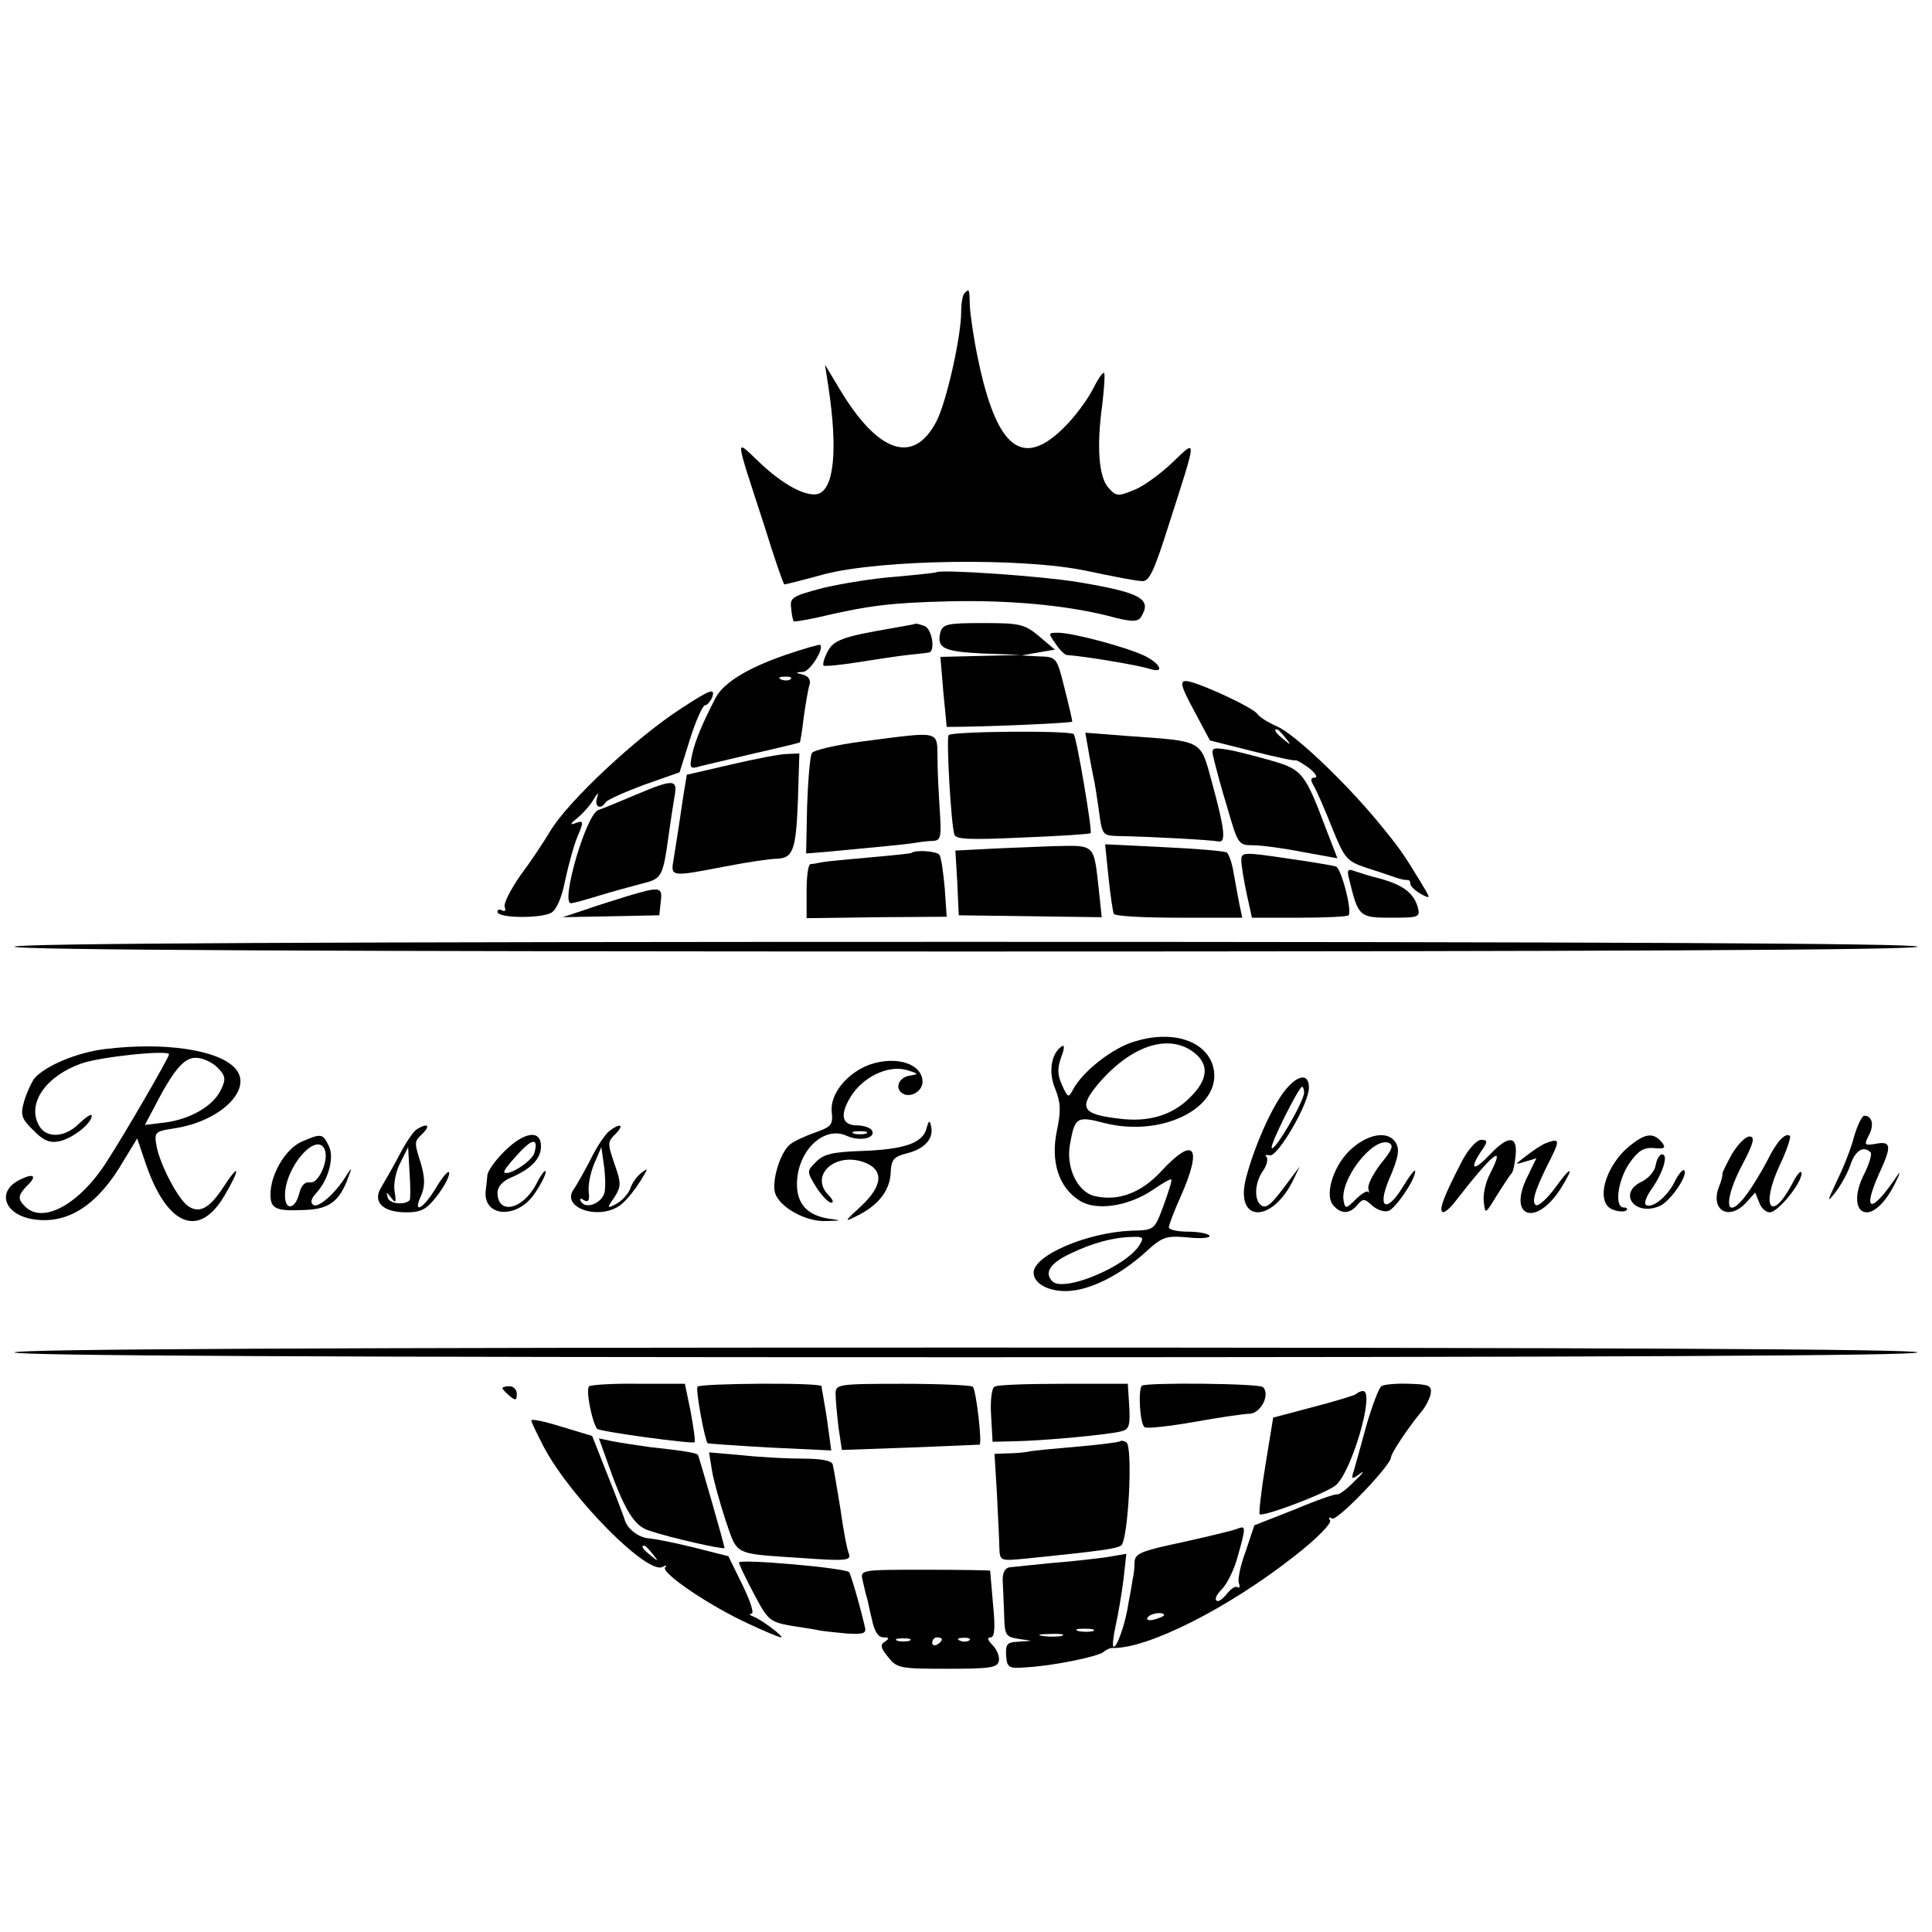 <?xml version="1.0" standalone="no"?>
<!DOCTYPE svg PUBLIC "-//W3C//DTD SVG 20010904//EN"
 "http://www.w3.org/TR/2001/REC-SVG-20010904/DTD/svg10.dtd">
<svg version="1.0" xmlns="http://www.w3.org/2000/svg"
 width="400pt" height="400pt" viewBox="0 0 400 400"
 preserveAspectRatio="xMidYMid meet">
<g transform="translate(0,400) scale(0.1,-0.1)"
fill="#000000" stroke="none">
<path d="M1997 3393 c-4 -3 -7 -21 -7 -39 0 -50 -30 -185 -51 -226 -47 -91
-121 -67 -201 67 l-30 50 7 -45 c20 -132 12 -215 -23 -223 -25 -5 -72 20 -121
67 -50 47 -51 60 11 -131 21 -68 40 -123 42 -123 2 0 39 9 82 21 119 31 413
35 544 7 52 -11 103 -21 114 -21 15 -2 25 19 56 117 59 184 59 178 8 129 -24
-23 -59 -49 -79 -57 -34 -14 -38 -14 -54 4 -20 22 -25 85 -13 171 4 34 6 64 4
67 -3 2 -13 -13 -24 -35 -11 -21 -36 -55 -56 -75 -88 -90 -142 -49 -181 138
-9 42 -16 92 -17 110 -1 37 -1 37 -11 27z"/>
<path d="M1938 2815 c-2 -1 -39 -5 -83 -9 -44 -3 -111 -14 -150 -23 -64 -17
-70 -20 -67 -42 1 -14 4 -26 5 -27 1 -2 23 2 47 7 110 26 156 31 274 34 125 3
242 -8 330 -30 48 -13 61 -13 68 -3 24 38 1 51 -131 73 -72 12 -285 27 -293
20z"/>
<path d="M1845 2699 c-99 -17 -120 -24 -132 -49 -7 -13 -10 -26 -8 -28 2 -2
34 1 72 7 37 6 84 13 103 15 19 2 38 4 43 5 14 2 7 49 -9 55 -9 3 -16 5 -17 5
-1 -1 -24 -5 -52 -10z"/>
<path d="M1947 2691 c-8 -33 6 -40 88 -44 l80 -3 -84 -2 -84 -2 6 -72 c4 -40
7 -73 7 -73 82 0 260 8 260 11 0 3 -7 34 -16 69 -16 65 -17 65 -53 66 l-36 2
34 6 35 6 -33 28 c-30 25 -40 27 -116 27 -73 0 -83 -2 -88 -19z"/>
<path d="M2185 2668 c8 -13 19 -23 23 -24 40 -3 148 -21 173 -29 32 -10 21 12
-13 28 -39 18 -147 47 -178 47 -20 0 -20 -1 -5 -22z"/>
<path d="M1626 2644 c-78 -27 -127 -57 -144 -88 -28 -54 -43 -90 -49 -118 -6
-29 -5 -31 18 -24 13 3 64 15 114 27 49 11 90 21 91 22 1 1 5 25 8 52 4 28 9
58 12 67 3 10 -2 18 -13 21 -17 4 -17 5 0 6 14 1 44 48 35 56 -2 1 -34 -8 -72
-21z m11 -50 c-3 -3 -12 -4 -19 -1 -8 3 -5 6 6 6 11 1 17 -2 13 -5z"/>
<path d="M2472 2529 l33 -62 87 -22 c48 -12 89 -21 90 -19 2 1 14 -6 28 -16
14 -11 19 -20 12 -20 -9 0 -9 -5 -2 -17 6 -10 23 -49 38 -87 26 -64 30 -69 72
-83 25 -8 52 -17 60 -20 8 -3 18 -5 23 -5 4 1 7 -2 7 -8 0 -5 10 -14 22 -21
21 -11 21 -11 -2 27 -36 59 -43 69 -90 126 -71 85 -171 179 -206 194 -18 8
-36 19 -40 25 -8 14 -128 69 -149 69 -13 0 -9 -13 17 -61z m189 -56 c13 -16
12 -17 -3 -4 -17 13 -22 21 -14 21 2 0 10 -8 17 -17z"/>
<path d="M1410 2533 c-93 -60 -234 -192 -271 -254 -13 -22 -41 -64 -62 -92
-20 -29 -35 -58 -32 -65 3 -7 0 -10 -5 -7 -6 3 -10 2 -10 -3 0 -13 88 -14 111
-2 11 6 22 31 29 67 7 32 18 73 26 92 13 30 12 33 -4 27 -13 -5 -12 -2 4 11
12 10 27 27 33 38 9 15 11 15 7 3 -6 -19 8 -25 18 -9 3 5 39 21 79 36 l74 26
22 70 c12 38 26 69 31 69 4 0 10 7 14 15 8 22 -3 18 -64 -22z"/>
<path d="M1964 2478 c-5 -8 5 -185 12 -206 3 -10 34 -11 141 -6 76 3 139 7
141 9 4 4 -29 199 -35 205 -7 8 -254 6 -259 -2z"/>
<path d="M1786 2465 c-54 -7 -101 -18 -105 -24 -4 -6 -8 -56 -10 -110 l-2 -98
38 3 c108 10 170 16 188 19 11 2 28 4 37 4 16 1 17 9 14 59 -2 31 -5 81 -5
110 -1 61 9 58 -155 37z"/>
<path d="M2253 2449 c3 -19 8 -43 10 -54 3 -11 8 -44 12 -72 7 -53 7 -53 43
-54 61 -1 190 -8 204 -11 17 -4 14 24 -13 123 -24 88 -17 84 -172 95 l-90 7 6
-34z"/>
<path d="M2513 2429 c3 -13 15 -59 28 -101 22 -76 23 -78 53 -78 17 0 63 -6
103 -14 l72 -13 -24 62 c-43 114 -49 122 -112 140 -32 9 -73 20 -92 23 -32 5
-34 4 -28 -19z"/>
<path d="M1513 2417 l-91 -21 -7 -42 c-7 -49 -13 -87 -20 -131 -7 -39 -8 -39
106 -17 46 9 94 16 106 16 35 1 41 17 45 121 l3 97 -25 -1 c-14 0 -66 -10
-117 -22z"/>
<path d="M1315 2354 c-33 -14 -67 -28 -76 -31 -25 -7 -79 -193 -57 -193 5 0
30 7 56 15 26 8 66 19 89 25 44 11 45 12 58 105 3 22 8 55 11 73 8 40 0 40
-81 6z"/>
<path d="M2037 2242 l-59 -3 4 -67 3 -67 148 -2 148 -2 -6 57 c-11 97 -6 92
-98 90 -45 -2 -108 -4 -140 -6z"/>
<path d="M2295 2184 c4 -38 9 -72 11 -76 3 -5 64 -8 135 -8 l131 0 -6 28 c-3
15 -8 44 -12 65 -3 20 -10 39 -14 42 -5 3 -63 8 -130 11 l-122 6 7 -68z"/>
<path d="M1887 2234 c-1 -1 -39 -5 -84 -9 -45 -4 -90 -8 -100 -10 -10 -2 -21
-4 -25 -4 -5 -1 -8 -26 -8 -56 l0 -56 145 2 145 1 -4 59 c-3 32 -7 63 -11 69
-5 8 -50 11 -58 4z"/>
<path d="M2570 2219 c0 -10 5 -41 11 -69 l11 -50 97 0 c54 0 100 2 103 5 8 9
-15 97 -26 101 -6 2 -53 10 -103 17 -88 13 -93 13 -93 -4z"/>
<path d="M2794 2177 c18 -75 21 -77 86 -77 59 0 61 1 55 23 -9 29 -31 45 -78
58 -21 5 -45 13 -54 16 -13 5 -15 1 -9 -20z"/>
<path d="M1300 2145 c-25 -8 -65 -20 -90 -29 l-45 -15 100 2 100 2 3 28 c4 31
-1 32 -68 12z"/>
<path d="M30 2040 c0 -7 663 -10 1970 -10 1307 0 1970 3 1970 10 0 7 -663 10
-1970 10 -1307 0 -1970 -3 -1970 -10z"/>
<path d="M2350 1844 c-46 -13 -108 -62 -128 -99 -10 -19 -11 -18 -23 8 -10 22
-10 35 -2 58 7 17 7 27 2 23 -23 -14 -29 -55 -14 -89 11 -28 12 -45 3 -87 -13
-63 4 -116 46 -143 34 -23 101 -13 152 21 20 14 38 24 39 22 2 -2 -6 -26 -16
-54 -19 -51 -19 -51 -67 -52 -92 -4 -202 -51 -202 -87 0 -22 30 -39 69 -38 46
1 109 32 162 80 36 33 43 35 89 31 27 -3 47 -1 44 4 -3 4 -23 8 -45 8 -21 0
-39 4 -39 9 0 5 11 34 25 65 45 102 28 125 -40 52 -42 -46 -90 -64 -140 -52
-34 9 -58 58 -50 105 10 58 14 61 71 46 125 -32 253 37 224 122 -18 50 -85 70
-160 47z m122 -23 c32 -25 29 -56 -7 -92 -37 -38 -87 -53 -148 -45 -79 9 -86
23 -38 78 67 75 142 98 193 59z m-113 -399 c-28 -45 -157 -98 -180 -75 -18 18
-5 38 38 58 44 21 86 33 126 34 24 1 26 -1 16 -17z"/>
<path d="M217 1828 c-58 -7 -124 -35 -146 -61 -6 -8 -16 -30 -21 -47 -8 -28
-6 -36 19 -60 20 -21 34 -27 53 -23 27 5 68 37 68 53 0 5 -11 -2 -25 -15 -30
-31 -70 -33 -85 -4 -24 45 15 101 88 127 39 14 182 29 182 19 0 -6 -90 -162
-129 -222 -56 -88 -132 -130 -169 -93 -16 16 -15 23 4 43 22 21 14 27 -16 12
-49 -25 -30 -74 33 -82 70 -9 131 32 183 122 l28 46 17 -50 c44 -131 111 -159
164 -68 33 56 32 70 -2 18 -29 -45 -51 -57 -75 -39 -21 16 -58 88 -64 124 -5
28 -3 30 38 36 96 15 163 82 125 124 -35 39 -148 55 -270 40z m233 -38 c17
-17 18 -24 8 -45 -15 -34 -63 -62 -116 -69 l-42 -5 17 32 c41 80 63 107 88
107 14 0 34 -9 45 -20z"/>
<path d="M1801 1796 c-47 -17 -83 -61 -79 -98 3 -27 -1 -31 -35 -43 -20 -7
-44 -18 -52 -25 -20 -17 -38 -76 -30 -101 10 -29 64 -59 105 -57 34 1 34 1 5
5 -43 7 -65 30 -65 71 0 69 56 123 104 100 27 -12 61 -4 51 12 -3 5 -17 10
-30 10 -32 0 -37 21 -14 59 25 41 77 66 115 56 27 -8 27 -9 7 -12 -23 -4 -31
-27 -14 -37 16 -10 41 5 41 24 0 37 -53 55 -109 36z m-8 -143 c-7 -2 -19 -2
-25 0 -7 3 -2 5 12 5 14 0 19 -2 13 -5z"/>
<path d="M2657 1738 c-27 -37 -60 -112 -77 -176 -25 -95 55 -96 99 -2 l12 25
-18 -24 c-39 -53 -50 -64 -61 -57 -16 10 -15 47 3 72 8 12 11 25 7 29 -4 3 -1
5 7 3 16 -4 81 107 81 140 0 32 -25 27 -53 -10z m43 0 c0 -18 -60 -121 -67
-115 -5 5 56 127 63 127 2 0 4 -6 4 -12z"/>
<path d="M3839 1648 c-6 -24 -22 -65 -36 -93 -20 -43 -21 -46 -4 -25 11 14 26
40 32 58 10 30 27 41 42 26 3 -4 -3 -24 -14 -46 -21 -41 -18 -78 6 -78 18 0
42 25 60 63 9 18 10 23 3 13 -53 -79 -74 -78 -38 3 27 58 26 69 -6 63 -24 -4
-25 -3 -15 17 12 22 7 41 -9 41 -5 0 -14 -19 -21 -42z"/>
<path d="M1918 1663 c-8 -30 -47 -43 -135 -46 -57 -2 -77 -6 -93 -22 -20 -20
-20 -20 0 -53 11 -17 25 -32 31 -32 6 0 3 7 -6 16 -39 40 13 89 73 68 42 -15
41 -48 -5 -91 -36 -33 -36 -34 -8 -20 44 22 67 52 69 88 1 28 6 34 33 41 37 9
56 30 51 55 -3 15 -5 14 -10 -4z"/>
<path d="M863 1662 c-7 -4 -23 -28 -36 -53 -13 -25 -30 -54 -37 -66 -20 -31 2
-53 51 -53 31 0 42 6 63 33 15 19 26 40 26 48 0 8 -12 -5 -26 -28 -27 -46 -51
-59 -32 -18 8 19 8 35 0 64 -15 48 -15 47 4 65 16 17 8 21 -13 8z m-15 -147
c-11 -11 -42 -7 -45 5 -4 13 -3 13 7 0 9 -12 11 -10 7 13 -3 16 3 43 12 60
l16 32 3 -54 c2 -29 2 -55 0 -56z"/>
<path d="M1260 1657 c-8 -7 -25 -32 -37 -57 -13 -25 -28 -52 -35 -62 -29 -40
58 -67 100 -30 11 9 28 31 38 47 16 26 17 28 2 17 -10 -8 -20 -22 -23 -33 -4
-10 -16 -24 -28 -31 -21 -11 -21 -10 -5 13 14 22 14 30 2 64 -17 50 -17 50 2
69 18 19 6 21 -16 3z m-8 -124 c-4 -23 -38 -38 -49 -21 -4 7 -1 8 6 3 9 -5 12
0 10 16 -2 13 3 40 11 59 l15 35 5 -35 c3 -19 4 -45 2 -57z"/>
<path d="M624 1636 c-33 -15 -64 -67 -64 -109 0 -30 11 -35 73 -32 50 2 71 19
89 70 7 19 7 19 -5 1 -22 -36 -57 -67 -68 -61 -7 5 -5 13 5 24 27 29 39 77 26
100 -12 24 -15 25 -56 7z m49 -18 c7 -23 -14 -69 -31 -66 -10 2 -18 -6 -22
-21 -8 -35 -30 -39 -30 -6 0 60 68 136 83 93z"/>
<path d="M1044 1616 c-19 -19 -35 -41 -35 -50 -1 -9 -2 -22 -3 -28 -9 -58 64
-64 101 -9 13 19 23 39 23 45 -1 6 -10 -6 -20 -26 -28 -53 -80 -64 -80 -17 0
12 11 24 28 31 42 18 62 39 62 65 0 35 -35 30 -76 -11z m62 -4 c-6 -17 -54
-48 -62 -39 -2 2 10 18 27 36 31 35 45 36 35 3z"/>
<path d="M2801 1624 c-38 -31 -60 -96 -41 -119 16 -19 34 -19 50 0 12 14 15
14 31 -1 10 -9 25 -14 34 -11 16 7 55 65 55 82 0 6 -12 -10 -26 -33 -33 -54
-53 -44 -29 14 22 51 24 67 12 82 -16 20 -53 14 -86 -14z m58 -33 c-16 -21
-28 -44 -26 -52 2 -8 2 -11 0 -7 -2 4 -14 -3 -26 -15 -20 -20 -22 -20 -25 -4
-9 44 60 133 93 121 11 -5 8 -14 -16 -43z"/>
<path d="M3376 1629 c-54 -42 -75 -122 -35 -134 11 -4 23 -4 26 -1 4 3 1 6 -5
6 -20 0 -13 55 11 91 18 26 30 34 51 32 23 -2 26 0 16 13 -17 19 -33 18 -64
-7z"/>
<path d="M3586 1611 c-11 -20 -20 -38 -20 -41 1 -3 -2 -15 -7 -27 -19 -49 21
-72 57 -32 l18 20 8 -20 c4 -12 14 -21 22 -21 17 0 66 60 66 81 -1 8 -10 -3
-20 -23 -43 -80 -65 -47 -26 38 15 31 24 59 22 62 -9 8 -27 -10 -47 -51 -12
-23 -31 -54 -42 -69 -45 -61 -51 -16 -8 64 22 42 25 55 13 55 -8 0 -24 -16
-36 -36z"/>
<path d="M3028 1598 c-36 -69 -49 -101 -42 -107 3 -3 14 5 25 19 79 102 108
126 74 60 -9 -17 -15 -43 -13 -58 3 -27 3 -26 27 13 14 22 27 42 30 45 4 3 7
20 9 38 4 41 -15 42 -53 2 -33 -35 -44 -33 -20 4 16 23 16 26 1 26 -8 0 -26
-19 -38 -42z"/>
<path d="M3200 1633 c-8 -3 -26 -15 -40 -26 -25 -19 -25 -19 -2 -12 l23 7 -19
-39 c-42 -85 20 -104 71 -21 28 45 19 44 -13 -1 -17 -23 -35 -39 -40 -36 -10
6 -2 32 30 95 20 40 19 44 -10 33z"/>
<path d="M3428 1588 c-2 -13 -15 -28 -30 -35 -49 -24 -13 -72 38 -50 22 9 60
65 51 74 -3 3 -13 -9 -21 -26 -16 -31 -48 -55 -59 -45 -3 4 2 18 13 33 23 33
35 71 21 71 -5 0 -11 -10 -13 -22z"/>
<path d="M30 1200 c0 -7 663 -10 1970 -10 1307 0 1970 3 1970 10 0 7 -663 10
-1970 10 -1307 0 -1970 -3 -1970 -10z"/>
<path d="M1220 1130 c-8 -5 5 -72 16 -88 4 -6 198 -32 202 -28 2 2 -2 30 -8
63 l-12 58 -94 0 c-52 1 -99 -2 -104 -5z"/>
<path d="M1444 1129 c-4 -7 15 -110 21 -117 1 -1 59 -5 129 -9 l127 -6 -6 44
c-3 24 -8 53 -10 64 -2 11 -4 22 -4 25 -1 8 -252 6 -257 -1z"/>
<path d="M1730 1114 c0 -12 3 -43 6 -69 l7 -47 141 5 c78 3 143 6 144 6 6 1
-7 114 -14 120 -3 3 -68 6 -145 6 -135 0 -139 -1 -139 -21z"/>
<path d="M2059 1129 c-6 -3 -9 -30 -7 -60 l3 -54 45 1 c60 1 200 14 223 21 15
4 17 13 15 51 l-3 47 -133 0 c-73 0 -138 -2 -143 -6z"/>
<path d="M2364 1131 c-8 -9 -4 -80 6 -86 5 -3 51 2 102 11 51 9 103 17 116 17
23 2 42 40 27 55 -7 8 -243 10 -251 3z"/>
<path d="M2860 1130 c-5 -3 -19 -40 -31 -81 -11 -41 -23 -83 -26 -94 -6 -18
-5 -19 13 -6 10 8 6 1 -11 -15 -16 -17 -33 -29 -36 -28 -3 2 -43 -12 -88 -31
l-84 -33 -18 -54 c-11 -29 -17 -59 -14 -66 3 -7 1 -11 -3 -8 -5 3 -14 -4 -22
-14 -8 -10 -17 -17 -21 -14 -5 3 0 13 11 24 10 10 24 38 31 62 19 67 19 70 1
63 -9 -4 -61 -16 -114 -28 -85 -18 -98 -23 -99 -41 0 -12 -2 -28 -4 -36 -1 -8
-5 -31 -9 -51 -6 -42 -25 -94 -31 -88 -2 3 0 22 5 44 5 22 12 64 16 94 l6 54
-41 -7 c-22 -3 -73 -9 -113 -12 -40 -4 -80 -8 -88 -9 -9 -1 -15 -12 -14 -28 1
-15 2 -47 3 -71 1 -41 3 -45 29 -49 l27 -4 -27 -2 c-23 -1 -26 -5 -25 -28 2
-26 5 -28 42 -25 55 3 148 22 160 32 6 5 13 8 18 8 73 -2 241 83 378 191 45
35 76 67 73 73 -4 6 -2 8 4 4 10 -6 122 110 122 127 0 8 34 59 61 92 10 11 19
29 21 39 3 17 -3 20 -44 21 -26 1 -52 -1 -58 -5z m-450 -474 c0 -2 -9 -6 -20
-9 -11 -3 -18 -1 -14 4 5 9 34 13 34 5z m-147 -33 c-7 -2 -21 -2 -30 0 -10 3
-4 5 12 5 17 0 24 -2 18 -5z m-65 -10 c-10 -2 -28 -2 -40 0 -13 2 -5 4 17 4
22 1 32 -1 23 -4z"/>
<path d="M1040 1126 c0 -2 7 -9 15 -16 12 -10 15 -10 15 4 0 9 -7 16 -15 16
-8 0 -15 -2 -15 -4z"/>
<path d="M2808 1114 c-3 -3 -43 -15 -89 -27 l-83 -22 -16 -98 c-9 -54 -14
-100 -12 -102 6 -6 127 39 155 58 33 21 85 197 59 197 -5 0 -11 -3 -14 -6z"/>
<path d="M1100 1059 c0 -3 12 -28 26 -55 55 -104 215 -266 246 -248 7 4 10 3
5 -1 -9 -11 89 -78 171 -116 34 -16 65 -29 69 -29 8 0 -39 36 -57 43 -8 3 -10
6 -4 6 6 1 -3 27 -19 60 l-29 59 -71 18 c-40 10 -82 18 -93 19 -22 1 -47 21
-51 40 -2 6 -17 46 -35 91 l-32 81 -63 19 c-35 11 -63 17 -63 13z m251 -276
c13 -16 12 -17 -3 -4 -17 13 -22 21 -14 21 2 0 10 -8 17 -17z"/>
<path d="M1254 983 c38 -109 58 -142 90 -152 44 -15 156 -40 156 -36 0 6 -53
190 -55 193 -3 4 -34 9 -100 16 -27 4 -62 9 -77 12 l-28 6 14 -39z"/>
<path d="M2319 1016 c-2 -2 -41 -7 -87 -11 -46 -4 -91 -8 -100 -10 -9 -2 -30
-4 -45 -4 l-28 -1 5 -82 c2 -46 5 -96 5 -111 1 -29 1 -29 54 -24 156 16 186
20 198 27 15 10 25 205 11 214 -5 3 -11 4 -13 2z"/>
<path d="M1474 956 c3 -20 16 -66 28 -103 26 -75 14 -69 162 -79 85 -6 98 -5
94 8 -4 8 -12 50 -18 94 -7 43 -14 85 -16 92 -2 8 -24 12 -61 12 -32 0 -89 3
-126 7 l-69 6 6 -37z"/>
<path d="M1530 765 c0 -4 14 -33 31 -65 29 -55 33 -58 77 -66 26 -4 53 -8 60
-10 7 -1 32 -4 55 -6 33 -2 41 0 38 12 -11 48 -30 112 -33 115 -10 9 -228 28
-228 20z"/>
<path d="M1786 728 c3 -13 6 -27 8 -33 2 -5 6 -27 11 -47 5 -25 13 -38 24 -38
12 0 13 -2 3 -9 -10 -6 -9 -13 7 -32 18 -23 25 -24 122 -24 88 0 104 2 107 16
2 9 -4 24 -13 33 -10 10 -12 16 -4 16 8 0 10 18 5 68 -3 37 -6 68 -6 70 0 1
-60 2 -134 2 -135 0 -135 0 -130 -22z m97 -125 c-7 -2 -19 -2 -25 0 -7 3 -2 5
12 5 14 0 19 -2 13 -5z m67 3 c0 -3 -4 -8 -10 -11 -5 -3 -10 -1 -10 4 0 6 5
11 10 11 6 0 10 -2 10 -4z m57 -2 c-3 -3 -12 -4 -19 -1 -8 3 -5 6 6 6 11 1 17
-2 13 -5z"/>
</g>
</svg>
